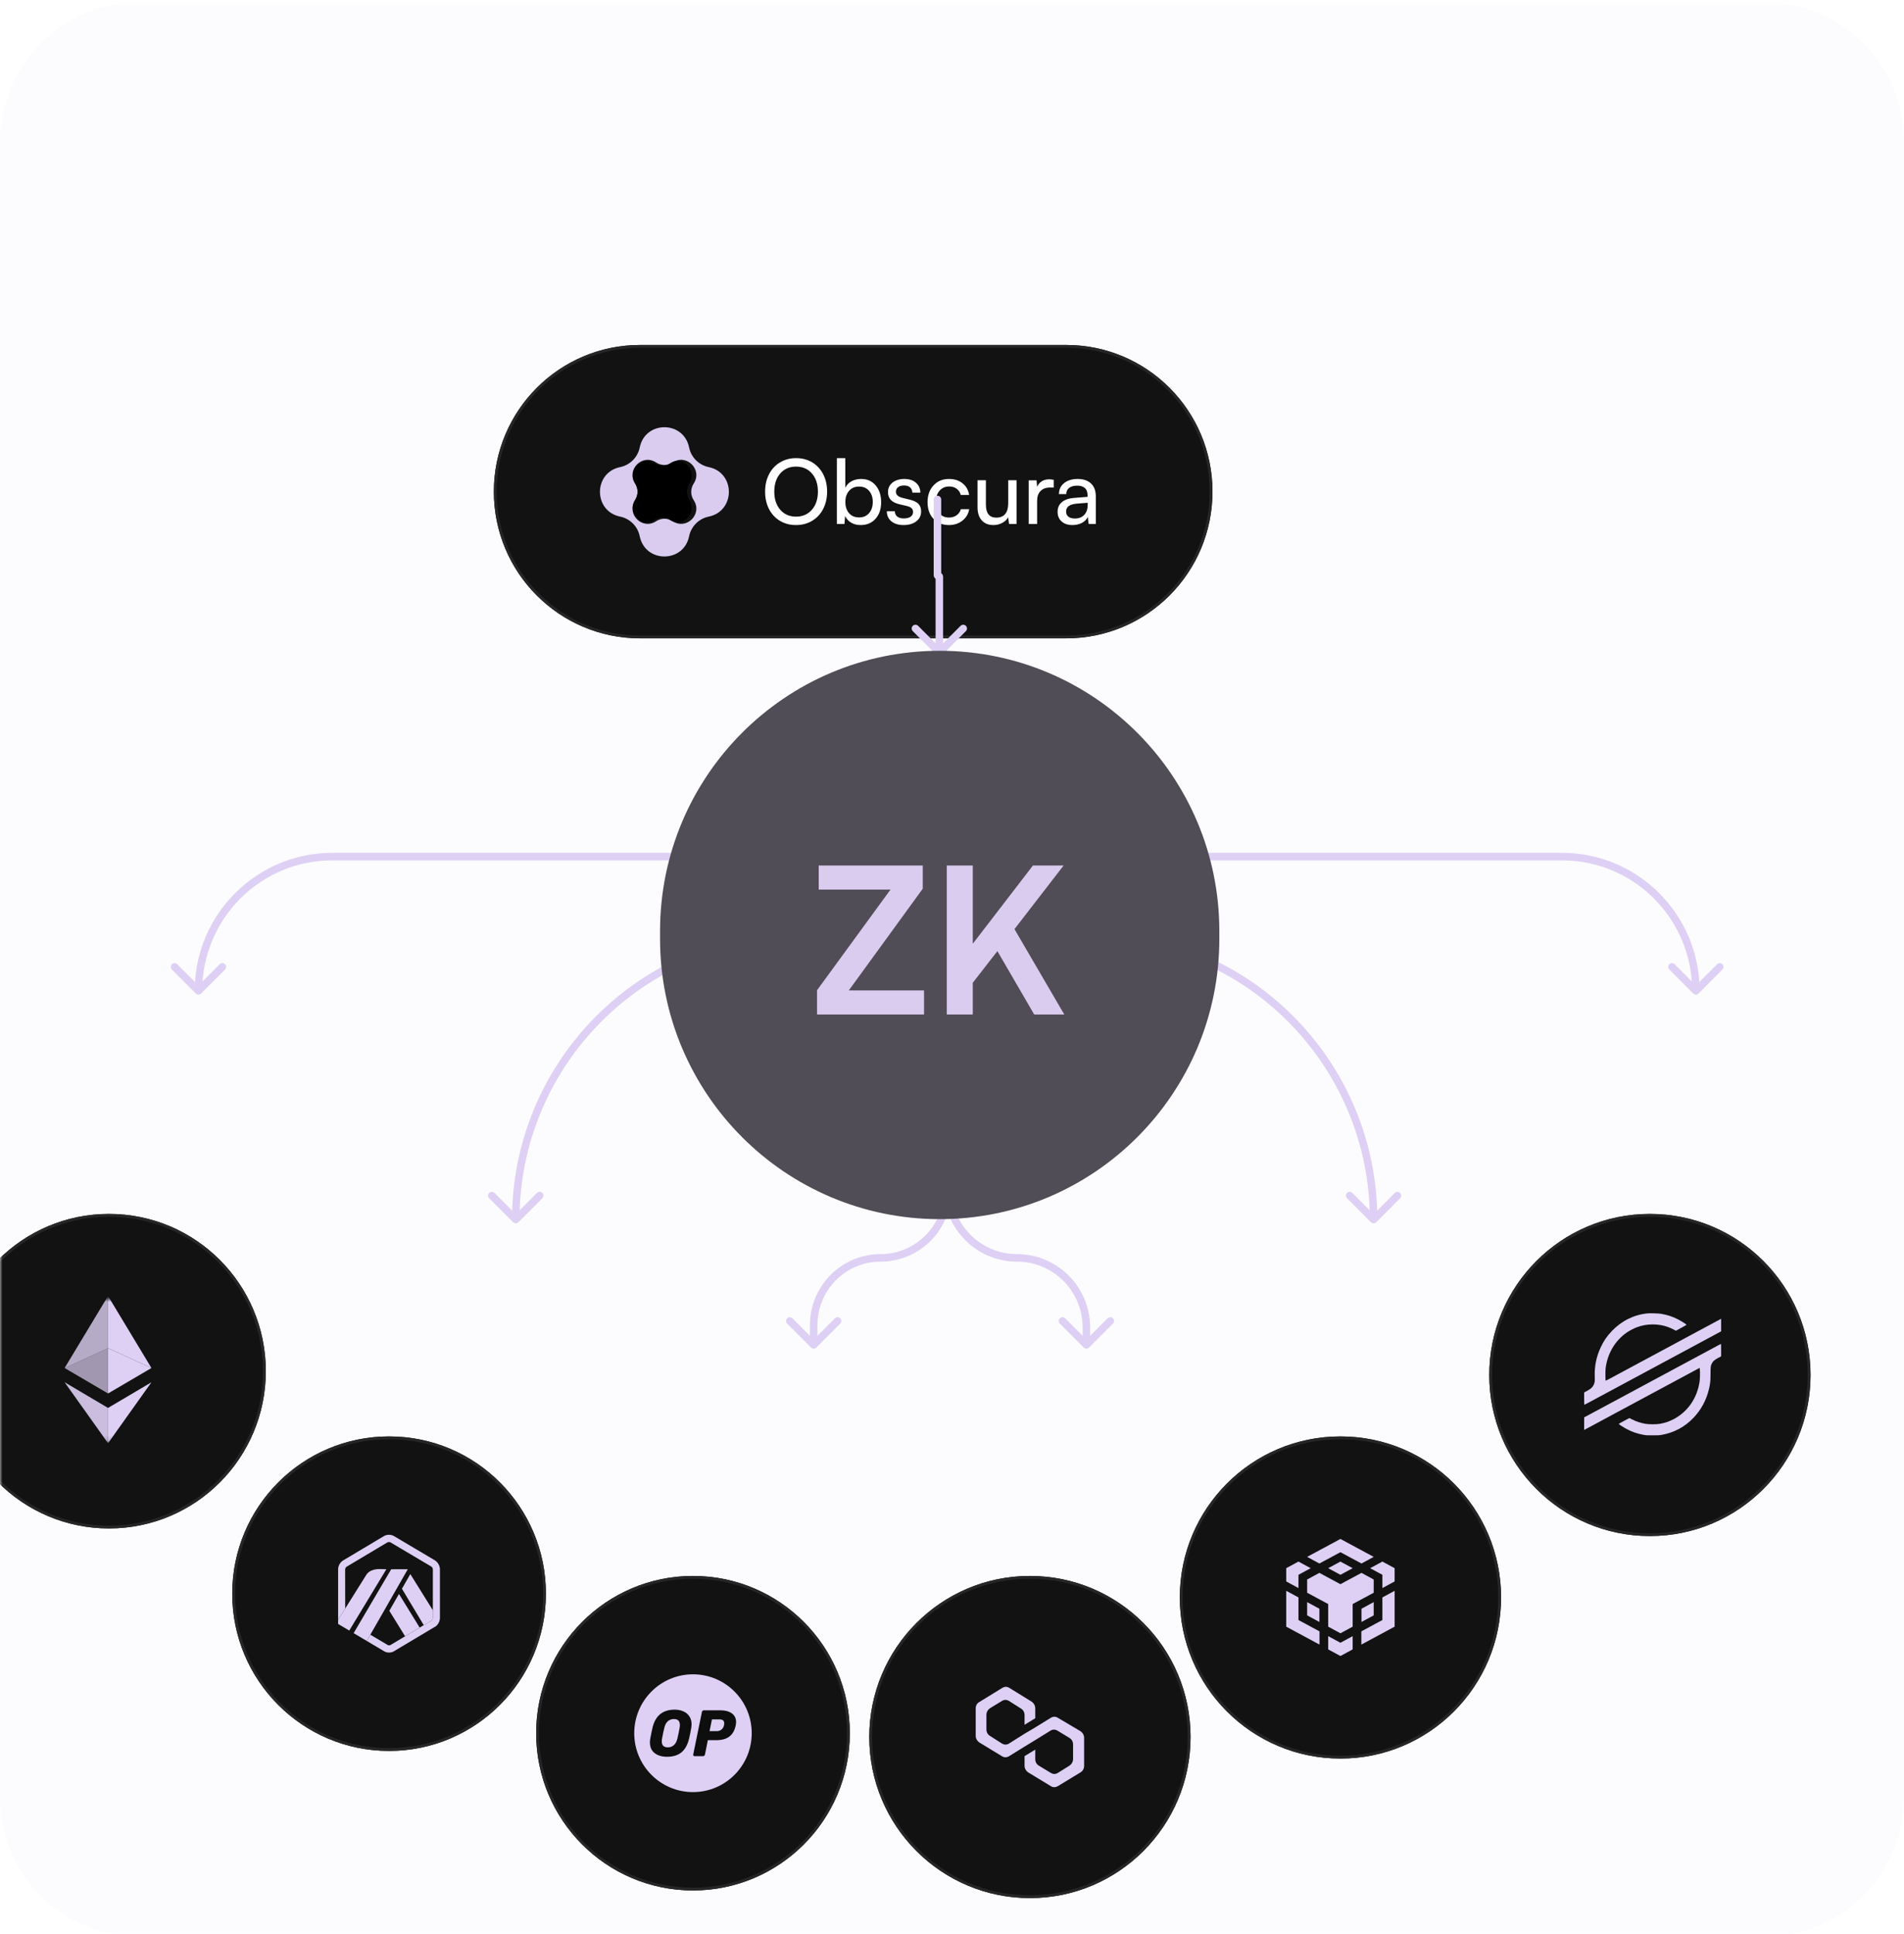 <svg width="384" height="390" viewBox="0 0 384 390" fill="none" xmlns="http://www.w3.org/2000/svg">
<g clip-path="url(#clip0_2459_7047)">
<mask id="mask0_2459_7047" style="mask-type:luminance" maskUnits="userSpaceOnUse" x="0" y="0" width="384" height="390">
<path d="M384 0H0V390H384V0Z" fill="white"/>
</mask>
<g mask="url(#mask0_2459_7047)">
<mask id="mask1_2459_7047" style="mask-type:luminance" maskUnits="userSpaceOnUse" x="-49" y="0" width="453" height="423">
<path d="M404 0.501H-49V422.583H404V0.501Z" fill="white"/>
</mask>
<g mask="url(#mask1_2459_7047)">
<path d="M356 0.501H28C12.536 0.501 0 13.069 0 28.573V362.429C0 377.933 12.536 390.501 28 390.501H356C371.464 390.501 384 377.933 384 362.429V28.573C384 13.069 371.464 0.501 356 0.501Z" fill="#DED0F4" fill-opacity="0.08"/>
<g filter="url(#filter0_d_2459_7047)">
<path d="M70.609 248.498C70.609 230.985 56.448 216.787 38.98 216.787C21.511 216.787 7.35 230.985 7.35 248.498C7.35 266.012 21.511 280.21 38.98 280.21C56.448 280.21 70.609 266.012 70.609 248.498Z" fill="#121212"/>
<path d="M70.329 248.5C70.329 231.141 56.293 217.07 38.98 217.07C21.666 217.07 7.631 231.141 7.631 248.5C7.631 265.857 21.666 279.929 38.98 279.929C56.293 279.929 70.329 265.857 70.329 248.5Z" stroke="#262626" stroke-width="0.562"/>
<mask id="mask2_2459_7047" style="mask-type:luminance" maskUnits="userSpaceOnUse" x="23" y="233" width="30" height="30">
<path d="M52.462 233.918H23.456V262.862H52.462V233.918Z" fill="white"/>
</mask>
<g mask="url(#mask2_2459_7047)">
<path d="M47.544 247.859L38.79 233.341V243.855L47.544 247.859Z" fill="#DED0F4"/>
<path opacity="0.8" d="M38.788 243.856V233.341L30.034 247.86L38.788 243.856Z" fill="#DED0F4"/>
<path d="M38.79 255.908V263.025L47.544 250.731L38.79 255.908Z" fill="#DED0F4"/>
<path opacity="0.9" d="M30.034 250.731L38.788 263.025V255.908L30.034 250.731Z" fill="#DED0F4"/>
<path d="M38.79 252.995L47.544 247.859L38.79 243.854V252.995Z" fill="#DED0F4"/>
<path opacity="0.7" d="M38.788 243.854L30.034 247.859L38.788 252.995V243.854Z" fill="#DED0F4"/>
</g>
</g>
<g filter="url(#filter1_d_2459_7047)">
<path d="M127.098 293.363C127.098 275.849 112.937 261.651 95.468 261.651C77.999 261.651 63.838 275.849 63.838 293.363C63.838 310.877 77.999 325.074 95.468 325.074C112.937 325.074 127.098 310.877 127.098 293.363Z" fill="#121212"/>
<path d="M126.817 293.364C126.817 276.006 112.782 261.935 95.468 261.935C78.155 261.935 64.119 276.006 64.119 293.364C64.119 310.722 78.155 324.794 95.468 324.794C112.782 324.794 126.817 310.722 126.817 293.364Z" stroke="#262626" stroke-width="0.562"/>
<path d="M95.521 296.815L98.702 301.957L101.639 300.202L97.463 293.42L95.521 296.815Z" fill="#DED0F4"/>
<path d="M104.319 298.141L104.317 296.736L99.754 289.413L98.061 292.373L102.466 299.714L104.059 298.763C104.215 298.633 104.31 298.44 104.319 298.234V298.141Z" fill="#DED0F4"/>
<path d="M85.19 299.467L87.44 300.803L94.925 288.434L93.655 288.4C92.572 288.384 91.406 288.674 90.871 289.574L86.62 296.362L85.19 298.626V299.467Z" fill="#DED0F4"/>
<path d="M99.245 288.431L95.897 288.443L88.322 301.323L90.97 302.893L91.69 301.635L99.245 288.431Z" fill="#DED0F4"/>
<path d="M105.724 288.415C105.696 287.694 105.317 287.034 104.723 286.649L96.4 281.717C95.812 281.412 95.078 281.412 94.49 281.717C94.421 281.753 86.396 286.548 86.396 286.548C86.285 286.603 86.178 286.669 86.077 286.743C85.547 287.135 85.224 287.742 85.19 288.411V298.625L86.62 296.361L86.608 288.48C86.61 288.451 86.613 288.423 86.618 288.395C86.65 288.21 86.751 288.044 86.902 287.932C86.94 287.905 95.102 283.036 95.128 283.023C95.32 282.924 95.564 282.923 95.756 283.02L103.971 287.89C104.166 288.017 104.288 288.234 104.298 288.469V298.232C104.289 298.44 104.209 298.631 104.053 298.763L102.46 299.713L101.638 300.204L98.701 301.958L95.722 303.737C95.561 303.797 95.373 303.793 95.214 303.726L91.69 301.638L90.97 302.896L94.137 304.775C94.242 304.836 94.335 304.891 94.412 304.935C94.53 305.004 94.611 305.05 94.64 305.064C94.865 305.176 95.189 305.242 95.481 305.242C95.748 305.242 96.009 305.191 96.256 305.092L104.909 299.929C105.406 299.532 105.698 298.934 105.724 298.286V288.415Z" fill="#DED0F4"/>
</g>
<g filter="url(#filter2_d_2459_7047)">
<path d="M188.391 321.499C188.391 303.985 174.229 289.788 156.761 289.788C139.292 289.788 125.131 303.985 125.131 321.499C125.131 339.013 139.292 353.211 156.761 353.211C174.229 353.211 188.391 339.013 188.391 321.499Z" fill="#121212"/>
<path d="M188.11 321.499C188.11 304.14 174.075 290.069 156.761 290.069C139.447 290.069 125.412 304.14 125.412 321.499C125.412 338.856 139.447 352.929 156.761 352.929C174.075 352.929 188.11 338.856 188.11 321.499Z" stroke="#262626" stroke-width="0.562"/>
<path d="M168.607 321.5C168.607 314.941 163.303 309.623 156.761 309.623C150.218 309.623 144.914 314.941 144.914 321.5C144.914 328.059 150.218 333.377 156.761 333.377C163.303 333.377 168.607 328.059 168.607 321.5Z" fill="#DED0F4"/>
<path d="M151.506 326.251C150.497 326.251 149.672 326.005 149.029 325.512C148.393 325.013 148.075 324.296 148.075 323.375C148.075 323.178 148.095 322.946 148.136 322.665C148.244 322.032 148.4 321.273 148.603 320.379C149.178 317.96 150.667 316.75 153.062 316.75C153.711 316.75 154.3 316.862 154.814 317.095C155.328 317.312 155.734 317.65 156.032 318.1C156.33 318.544 156.478 319.071 156.478 319.683C156.478 319.866 156.458 320.098 156.418 320.379C156.289 321.159 156.14 321.926 155.957 322.665C155.66 323.867 155.152 324.775 154.422 325.372C153.698 325.964 152.723 326.251 151.506 326.251ZM151.688 324.353C152.162 324.353 152.561 324.205 152.893 323.916C153.231 323.629 153.474 323.186 153.616 322.58C153.813 321.751 153.962 321.032 154.063 320.413C154.097 320.23 154.117 320.041 154.117 319.845C154.117 319.043 153.718 318.642 152.913 318.642C152.439 318.642 152.033 318.789 151.695 319.078C151.363 319.367 151.127 319.808 150.985 320.413C150.829 321.004 150.68 321.723 150.524 322.58C150.491 322.756 150.47 322.939 150.47 323.136C150.464 323.951 150.876 324.353 151.688 324.353Z" fill="#0E0E0F"/>
<path d="M157.067 326.125C156.972 326.125 156.905 326.097 156.851 326.034C156.81 325.963 156.796 325.886 156.81 325.795L158.562 317.215C158.576 317.116 158.623 317.038 158.704 316.975C158.779 316.912 158.86 316.884 158.948 316.884H162.324C163.265 316.884 164.016 317.088 164.584 317.488C165.159 317.896 165.45 318.481 165.45 319.247C165.45 319.465 165.423 319.697 165.376 319.937C165.166 320.949 164.74 321.694 164.09 322.179C163.454 322.665 162.581 322.904 161.472 322.904H159.76L159.178 325.795C159.158 325.893 159.117 325.97 159.036 326.034C158.962 326.097 158.88 326.125 158.792 326.125H157.067ZM161.56 321.083C161.918 321.083 162.223 320.984 162.487 320.78C162.757 320.576 162.933 320.288 163.021 319.909C163.048 319.76 163.062 319.627 163.062 319.515C163.062 319.261 162.987 319.064 162.845 318.93C162.703 318.79 162.453 318.719 162.108 318.719H160.585L160.105 321.083H161.56Z" fill="#0E0E0F"/>
</g>
<g filter="url(#filter3_d_2459_7047)">
<path d="M319.737 294.132C319.737 276.193 305.232 261.651 287.34 261.651C269.448 261.651 254.943 276.193 254.943 294.132C254.943 312.07 269.448 326.611 287.34 326.611C305.232 326.611 319.737 312.07 319.737 294.132Z" fill="#121212"/>
<path d="M287.34 261.935C269.603 261.935 255.225 276.351 255.225 294.133C255.225 311.916 269.603 326.331 287.34 326.331C305.077 326.331 319.456 311.916 319.456 294.133C319.456 276.351 305.077 261.935 287.34 261.935Z" stroke="#262626" stroke-width="0.562"/>
<path d="M280.626 285.945L287.338 282.329L294.05 285.945L291.582 287.281L287.338 285.001L283.094 287.281L280.626 285.945ZM294.05 290.505L291.582 289.17L287.338 291.45L283.094 289.17L280.626 290.505V293.177L284.87 295.457V300.016L287.338 301.352L289.805 300.016V295.457L294.05 293.177V290.505ZM294.05 297.737V295.065L291.582 296.401V299.072L294.05 297.737ZM295.802 298.681L291.557 300.961V303.632L298.269 300.016V292.785L295.802 294.12V298.681ZM293.334 288.225L295.802 289.561V292.233L298.269 290.897V288.225L295.802 286.89L293.334 288.225ZM284.87 301.927V304.599L287.338 305.935L289.805 304.599V301.927L287.338 303.264L284.87 301.927ZM280.626 297.737L283.094 299.072V296.401L280.626 295.065V297.737ZM284.87 288.225L287.338 289.561L289.805 288.225L287.338 286.89L284.87 288.225ZM278.874 289.561L281.341 288.225L278.874 286.89L276.406 288.225V290.897L278.874 292.233V289.561ZM278.874 294.12L276.406 292.785V300.016L283.118 303.632V300.961L278.874 298.681V294.12Z" fill="#DED0F4"/>
</g>
<g filter="url(#filter4_d_2459_7047)">
<path d="M257.112 322.268C257.112 304.33 242.607 289.788 224.715 289.788C206.823 289.788 192.318 304.33 192.318 322.268C192.318 340.206 206.823 354.749 224.715 354.749C242.607 354.749 257.112 340.206 257.112 322.268Z" fill="#121212"/>
<path d="M224.715 290.069C206.978 290.069 192.6 304.485 192.6 322.268C192.6 340.05 206.978 354.466 224.715 354.466C242.452 354.466 256.831 340.05 256.831 322.268C256.831 304.485 242.452 290.069 224.715 290.069Z" stroke="#262626" stroke-width="0.562"/>
<path d="M230.318 318.376C229.9 318.12 229.413 318.12 228.96 318.376L225.757 320.35L223.599 321.629L220.466 323.603C220.048 323.859 219.56 323.859 219.108 323.603L216.636 322.031C216.218 321.775 215.94 321.3 215.94 320.752V317.754C215.94 317.279 216.183 316.804 216.636 316.475L219.108 314.976C219.526 314.72 220.013 314.72 220.466 314.976L222.937 316.548C223.355 316.804 223.634 317.279 223.634 317.827V319.801L225.792 318.485V316.438C225.792 315.962 225.548 315.487 225.096 315.158L220.535 312.344C220.117 312.088 219.63 312.088 219.177 312.344L214.478 315.231C214.025 315.487 213.781 315.962 213.781 316.438V322.067C213.781 322.542 214.025 323.017 214.478 323.347L219.108 326.162C219.526 326.417 220.013 326.417 220.466 326.162L223.599 324.225L225.757 322.908L228.89 320.971C229.308 320.715 229.796 320.715 230.248 320.971L232.72 322.47C233.138 322.726 233.416 323.201 233.416 323.749V326.746C233.416 327.221 233.173 327.696 232.72 328.026L230.318 329.525C229.9 329.781 229.413 329.781 228.96 329.525L226.488 328.026C226.071 327.77 225.792 327.294 225.792 326.746V324.809L223.634 326.125V328.099C223.634 328.575 223.877 329.05 224.33 329.379L228.96 332.193C229.378 332.449 229.865 332.449 230.318 332.193L234.948 329.379C235.366 329.122 235.644 328.647 235.644 328.099V322.397C235.644 321.922 235.401 321.446 234.948 321.117L230.318 318.376Z" fill="#DED0F4"/>
</g>
<g filter="url(#filter5_d_2459_7047)">
<path d="M382.15 249.267C382.15 231.328 367.645 216.787 349.753 216.787C331.861 216.787 317.356 231.328 317.356 249.267C317.356 267.205 331.861 281.747 349.753 281.747C367.645 281.747 382.15 267.205 382.15 249.267Z" fill="#121212"/>
<path d="M349.754 217.07H349.753C332.016 217.07 317.638 231.486 317.638 249.269C317.638 267.051 332.016 281.466 349.753 281.466H349.754C367.491 281.466 381.869 267.051 381.869 249.269C381.869 231.486 367.491 217.07 349.754 217.07Z" stroke="#262626" stroke-width="0.562"/>
<path fill-rule="evenodd" clip-rule="evenodd" d="M349.334 236.836C346.555 237.099 344.034 238.341 342.074 240.41C341.043 241.498 340.444 242.377 339.822 243.715C338.943 245.605 338.556 247.514 338.628 249.602C338.661 250.55 338.63 250.792 338.413 251.258C338.185 251.747 337.849 252.054 337.097 252.461L336.494 252.787V254.031C336.493 254.855 336.509 255.275 336.539 255.275C336.564 255.275 336.886 255.111 337.256 254.909C337.625 254.708 338.533 254.218 339.273 253.821C340.013 253.424 341.542 252.603 342.671 251.997C343.8 251.389 345.309 250.578 346.025 250.194C346.741 249.809 347.763 249.26 348.297 248.972C349.689 248.222 351.277 247.369 353.923 245.948C355.198 245.264 356.657 244.479 357.167 244.205C357.677 243.929 358.709 243.374 359.461 242.97C360.214 242.567 361.088 242.096 361.403 241.925C361.719 241.752 362.458 241.354 363.047 241.041L364.117 240.468V239.197V237.926L363.929 238.033C363.826 238.093 362.888 238.597 361.844 239.155C360.801 239.712 359.649 240.331 359.285 240.528C358.921 240.727 358.047 241.198 357.343 241.575C356.64 241.953 355.647 242.487 355.137 242.762C354.627 243.038 353.168 243.822 351.894 244.506C350.619 245.19 349.071 246.021 348.452 246.355C346.59 247.357 345.277 248.063 343.929 248.785C343.225 249.163 342.245 249.692 341.752 249.959C341.259 250.227 340.842 250.433 340.826 250.416C340.77 250.356 340.762 248.44 340.816 247.98C341.164 245.004 342.692 242.382 345.041 240.734C345.58 240.356 346.569 239.837 347.152 239.628C348.22 239.243 349.143 239.078 350.261 239.072C351.791 239.064 353.164 239.387 354.475 240.064L355.005 240.338L356.061 239.767C356.642 239.453 357.123 239.178 357.131 239.154C357.154 239.076 356.224 238.472 355.479 238.078C354.402 237.51 353.264 237.133 351.982 236.923C351.535 236.849 349.797 236.792 349.334 236.836ZM363.389 243.358C363.025 243.557 361.972 244.124 361.05 244.62C359.175 245.624 355.734 247.474 353.99 248.413C353.359 248.753 351.78 249.601 350.482 250.297C349.183 250.994 347.743 251.768 347.282 252.018C346.821 252.267 345.759 252.84 344.922 253.289C344.084 253.739 342.734 254.464 341.921 254.9C341.108 255.337 339.554 256.17 338.469 256.753L336.495 257.811L336.494 259.082L336.493 260.352L338.115 259.483C339.007 259.004 340.015 258.461 340.354 258.276C340.694 258.09 341.667 257.567 342.517 257.113C343.366 256.659 344.379 256.114 344.767 255.904C345.155 255.692 346.168 255.149 347.018 254.694C347.867 254.239 348.919 253.674 349.356 253.437C349.793 253.201 350.726 252.698 351.43 252.321C353.616 251.148 355.014 250.398 355.931 249.902C356.417 249.641 357.483 249.066 358.3 248.627L359.786 247.829L359.822 248.098C359.886 248.569 359.859 249.995 359.776 250.577C359.294 253.938 357.351 256.735 354.475 258.208C353.575 258.669 352.73 258.948 351.711 259.123C351.067 259.232 349.529 259.231 348.893 259.12C347.882 258.944 347.023 258.663 346.17 258.231L345.612 257.948L344.551 258.515C343.967 258.827 343.484 259.1 343.478 259.121C343.454 259.196 344.376 259.798 345.1 260.179C346.204 260.759 347.152 261.086 348.452 261.333C348.942 261.426 349.147 261.438 350.305 261.438C351.46 261.438 351.671 261.427 352.176 261.334C354.686 260.869 356.799 259.727 358.561 257.882C360.072 256.299 361.132 254.339 361.645 252.182C361.927 250.998 361.971 250.587 361.981 249.039C361.991 247.562 362.006 247.441 362.23 246.974C362.449 246.515 362.778 246.219 363.495 245.836L364.117 245.503V244.249C364.117 243.559 364.102 242.995 364.084 242.995C364.066 242.996 363.753 243.159 363.389 243.358Z" fill="#DED0F4"/>
</g>
<g filter="url(#filter6_d_2459_7047)">
<path d="M232.026 41.56H146.106C129.81 41.56 116.6 54.804 116.6 71.142C116.6 87.48 129.81 100.724 146.106 100.724H232.026C248.322 100.724 261.533 87.48 261.533 71.142C261.533 54.804 248.322 41.56 232.026 41.56Z" fill="#121212"/>
<path d="M232.026 41.842H146.106C129.966 41.842 116.881 54.96 116.881 71.142C116.881 87.325 129.966 100.443 146.106 100.443H232.026C248.167 100.443 261.252 87.325 261.252 71.142C261.252 54.96 248.167 41.842 232.026 41.842Z" stroke="#262626" stroke-width="0.562"/>
<path fill-rule="evenodd" clip-rule="evenodd" d="M155.977 62.223C154.87 56.792 147.13 56.792 146.023 62.223C145.615 64.222 144.057 65.784 142.063 66.193C136.646 67.303 136.646 75.063 142.063 76.173C144.057 76.582 145.615 78.144 146.023 80.143C147.13 85.574 154.87 85.574 155.977 80.143C156.385 78.144 157.943 76.582 159.937 76.173C165.354 75.063 165.354 67.303 159.937 66.193C157.943 65.784 156.385 64.222 155.977 62.223ZM156.913 69.496C158.745 66.716 155.455 63.418 152.683 65.255C151.662 65.93 150.338 65.93 149.317 65.255C146.545 63.418 143.255 66.716 145.087 69.496C145.761 70.519 145.761 71.847 145.087 72.87C143.255 75.65 146.545 78.947 149.317 77.111C150.338 76.435 151.662 76.435 152.683 77.111C155.455 78.947 158.745 75.65 156.913 72.87C156.239 71.847 156.239 70.519 156.913 69.496Z" fill="#DACCEF"/>
<path d="M152.12 65.441C154.679 63.675 157.715 66.846 156.025 69.519C155.402 70.503 155.402 71.78 156.025 72.764C157.715 75.436 154.679 78.607 152.12 76.842C151.178 76.192 149.955 76.192 149.013 76.842C146.454 78.607 143.418 75.436 145.108 72.764C145.731 71.78 145.731 70.503 145.108 69.519C143.418 66.846 146.454 63.675 149.013 65.441C149.955 66.091 151.178 66.091 152.12 65.441Z" fill="black"/>
<path d="M183.021 67.631C183.548 68.653 183.812 69.82 183.812 71.13C183.812 72.44 183.545 73.609 183.012 74.637C182.484 75.659 181.743 76.455 180.788 77.025C179.839 77.594 178.755 77.879 177.536 77.879C176.323 77.879 175.242 77.594 174.293 77.025C173.35 76.455 172.614 75.659 172.087 74.637C171.565 73.609 171.305 72.44 171.305 71.13C171.305 69.825 171.568 68.662 172.096 67.64C172.623 66.612 173.361 65.813 174.311 65.243C175.266 64.668 176.347 64.38 177.554 64.38C178.772 64.38 179.856 64.665 180.806 65.235C181.755 65.804 182.493 66.603 183.021 67.631ZM181.957 71.13C181.957 69.614 181.553 68.395 180.744 67.473C179.941 66.55 178.878 66.089 177.554 66.089C176.229 66.089 175.166 66.55 174.363 67.473C173.561 68.395 173.159 69.614 173.159 71.13C173.159 72.645 173.561 73.867 174.363 74.795C175.166 75.718 176.229 76.179 177.554 76.179C178.872 76.179 179.936 75.715 180.744 74.787C181.553 73.858 181.957 72.639 181.957 71.13ZM187.31 77.659H185.78V64.38H187.477V70.354C187.764 69.784 188.186 69.347 188.742 69.041C189.305 68.736 189.949 68.583 190.676 68.583C191.912 68.583 192.894 69.021 193.62 69.896C194.347 70.771 194.71 71.902 194.71 73.288C194.71 74.645 194.335 75.75 193.585 76.602C192.835 77.453 191.83 77.879 190.57 77.879C189.861 77.879 189.234 77.724 188.689 77.412C188.145 77.101 187.729 76.649 187.441 76.055L187.31 77.659ZM187.494 73.218C187.494 74.152 187.74 74.907 188.232 75.483C188.73 76.052 189.407 76.337 190.263 76.337C191.112 76.337 191.783 76.049 192.275 75.474C192.773 74.898 193.022 74.146 193.022 73.218C193.022 72.296 192.773 71.55 192.275 70.98C191.783 70.404 191.112 70.116 190.263 70.116C189.413 70.116 188.739 70.404 188.241 70.98C187.743 71.55 187.494 72.296 187.494 73.218ZM195.853 75.095H197.479C197.479 75.547 197.637 75.903 197.953 76.161C198.275 76.414 198.715 76.54 199.271 76.54C199.863 76.54 200.323 76.425 200.651 76.196C200.979 75.967 201.144 75.65 201.144 75.245C201.144 74.933 201.053 74.687 200.871 74.504C200.695 74.317 200.385 74.164 199.939 74.046L198.393 73.685C197.607 73.497 197.027 73.203 196.652 72.804C196.277 72.404 196.09 71.882 196.09 71.235C196.09 70.431 196.397 69.787 197.013 69.306C197.628 68.824 198.425 68.583 199.403 68.583C200.364 68.583 201.135 68.833 201.715 69.332C202.301 69.831 202.603 70.501 202.62 71.341H201.003C200.985 70.895 200.833 70.542 200.546 70.284C200.259 70.025 199.86 69.896 199.351 69.896C198.823 69.896 198.413 70.01 198.12 70.24C197.833 70.463 197.689 70.777 197.689 71.183C197.689 71.764 198.123 72.166 198.99 72.39L200.537 72.769C201.299 72.951 201.861 73.23 202.225 73.606C202.588 73.976 202.77 74.484 202.77 75.13C202.77 75.964 202.444 76.631 201.794 77.13C201.144 77.63 200.291 77.879 199.236 77.879C198.205 77.879 197.382 77.627 196.767 77.122C196.157 76.61 195.853 75.935 195.853 75.095ZM204.07 73.253C204.07 71.873 204.469 70.751 205.266 69.887C206.062 69.018 207.103 68.583 208.386 68.583C209.487 68.583 210.401 68.874 211.128 69.455C211.86 70.037 212.303 70.821 212.455 71.808H210.768C210.627 71.262 210.349 70.842 209.933 70.548C209.517 70.248 209.019 70.099 208.438 70.099C207.636 70.099 206.985 70.384 206.487 70.953C205.989 71.523 205.74 72.284 205.74 73.236C205.74 74.181 205.978 74.939 206.452 75.509C206.933 76.079 207.571 76.364 208.368 76.364C208.972 76.364 209.487 76.214 209.915 75.914C210.343 75.615 210.633 75.204 210.785 74.681H212.473C212.303 75.638 211.84 76.411 211.084 76.998C210.334 77.586 209.429 77.879 208.368 77.879C207.073 77.879 206.033 77.456 205.248 76.61C204.463 75.765 204.07 74.645 204.07 73.253ZM220.339 68.839H222.018V77.659H220.506L220.321 76.32C220.069 76.784 219.671 77.16 219.126 77.448C218.587 77.735 217.998 77.879 217.359 77.879C216.346 77.879 215.558 77.562 214.995 76.928C214.433 76.287 214.151 75.418 214.151 74.32V68.839H215.839V73.764C215.839 75.509 216.542 76.381 217.948 76.381C218.722 76.381 219.313 76.138 219.724 75.65C220.134 75.156 220.339 74.437 220.339 73.491V68.839ZM229.515 68.759V70.31H228.759C227.956 70.31 227.323 70.545 226.86 71.015C226.397 71.485 226.166 72.143 226.166 72.989V77.659H224.47V68.856H226.052L226.166 70.187C226.348 69.717 226.652 69.344 227.08 69.068C227.508 68.792 228.018 68.653 228.609 68.653C228.867 68.653 229.169 68.689 229.515 68.759ZM233.303 77.879C232.371 77.879 231.636 77.636 231.097 77.148C230.563 76.66 230.297 76.011 230.297 75.201C230.297 74.39 230.584 73.744 231.158 73.262C231.732 72.774 232.538 72.49 233.575 72.407L236.344 72.187V71.94C236.344 71.235 236.159 70.724 235.79 70.407C235.421 70.09 234.917 69.931 234.278 69.931C233.569 69.931 233.019 70.081 232.626 70.381C232.239 70.68 232.046 71.097 232.046 71.632H230.569C230.569 70.715 230.915 69.978 231.606 69.42C232.298 68.862 233.212 68.583 234.349 68.583C235.474 68.583 236.364 68.883 237.021 69.482C237.677 70.081 238.005 70.959 238.005 72.117V77.659H236.563L236.379 76.232C236.156 76.737 235.767 77.139 235.21 77.439C234.653 77.733 234.018 77.879 233.303 77.879ZM233.786 76.558C234.583 76.558 235.21 76.314 235.667 75.826C236.13 75.339 236.361 74.681 236.361 73.852V73.385L234.111 73.562C232.711 73.691 232.011 74.22 232.011 75.148C232.011 75.606 232.166 75.956 232.477 76.196C232.793 76.437 233.229 76.558 233.786 76.558Z" fill="white"/>
</g>
<path d="M341.488 200.339C341.784 200.636 342.263 200.636 342.559 200.339L347.377 195.51C347.672 195.213 347.672 194.733 347.377 194.436C347.081 194.139 346.602 194.139 346.306 194.436L342.023 198.729L337.741 194.436C337.445 194.139 336.966 194.139 336.67 194.436C336.375 194.733 336.375 195.213 336.67 195.51L341.488 200.339ZM215.023 171.975C214.605 171.975 214.266 172.314 214.266 172.734C214.266 173.153 214.605 173.493 215.023 173.493V171.975ZM315.023 172.734V171.975H215.023V172.734V173.493H315.023V172.734ZM342.023 199.803H342.78C342.78 184.434 330.353 171.975 315.023 171.975V172.734V173.493C329.517 173.493 341.266 185.272 341.266 199.803H342.023Z" fill="#DED0F4"/>
<path d="M39.488 200.339C39.783 200.636 40.263 200.636 40.558 200.339L45.376 195.51C45.672 195.213 45.672 194.733 45.376 194.436C45.081 194.139 44.601 194.139 44.306 194.436L40.023 198.729L35.741 194.436C35.445 194.139 34.966 194.139 34.67 194.436C34.374 194.733 34.374 195.213 34.67 195.51L39.488 200.339ZM166.023 173.493C166.442 173.493 166.78 173.153 166.78 172.734C166.78 172.314 166.442 171.975 166.023 171.975V173.493ZM67.023 172.734V173.493H166.023V172.734V171.975H67.023V172.734ZM40.023 199.803H40.78C40.78 185.272 52.53 173.493 67.023 173.493V172.734V171.975C51.694 171.975 39.266 184.434 39.266 199.803H40.023Z" fill="#DED0F4"/>
<path d="M103.488 246.457C103.784 246.754 104.263 246.754 104.559 246.457L109.377 241.628C109.672 241.331 109.672 240.851 109.377 240.554C109.081 240.258 108.602 240.258 108.306 240.554L104.023 244.847L99.741 240.554C99.445 240.258 98.966 240.258 98.67 240.554C98.375 240.851 98.375 241.331 98.67 241.628L103.488 246.457ZM167.023 189.534C167.442 189.534 167.78 189.194 167.78 188.775C167.78 188.356 167.442 188.016 167.023 188.016V189.534ZM160.801 188.775V189.534H167.023V188.775V188.016H160.801V188.775ZM104.023 245.921H104.78C104.78 214.899 129.866 189.534 160.801 189.534V188.775V188.016C129.022 188.016 103.266 214.067 103.266 245.921H104.023Z" fill="#DED0F4"/>
<path d="M276.488 246.457C276.784 246.754 277.263 246.754 277.559 246.457L282.377 241.628C282.672 241.331 282.672 240.851 282.377 240.554C282.081 240.258 281.602 240.258 281.306 240.554L277.023 244.847L272.741 240.554C272.445 240.258 271.966 240.258 271.67 240.554C271.375 240.851 271.375 241.331 271.67 241.628L276.488 246.457ZM215.023 188.016C214.605 188.016 214.266 188.356 214.266 188.775C214.266 189.194 214.605 189.534 215.023 189.534V188.016ZM220.246 188.775V188.016H215.023V188.775V189.534H220.246V188.775ZM277.023 245.921H277.78C277.78 214.067 252.025 188.016 220.246 188.016V188.775V189.534C251.181 189.534 276.266 214.899 276.266 245.921H277.023Z" fill="#DED0F4"/>
<path d="M218.567 271.731C218.863 272.028 219.342 272.028 219.638 271.731L224.456 266.902C224.751 266.605 224.751 266.125 224.456 265.828C224.16 265.531 223.681 265.531 223.385 265.828L219.103 270.121L214.82 265.828C214.524 265.531 214.045 265.531 213.749 265.828C213.454 266.125 213.454 266.605 213.749 266.902L218.567 271.731ZM191.86 236.105C191.86 235.686 191.521 235.346 191.103 235.346C190.684 235.346 190.346 235.686 190.346 236.105H191.86ZM219.103 271.195H219.86V267.686H219.103H218.345V271.195H219.103ZM191.103 239.614H191.86V236.105H191.103H190.346V239.614H191.103ZM205.103 253.65V252.891C197.789 252.891 191.86 246.946 191.86 239.614H191.103H190.346C190.346 247.785 196.952 254.409 205.103 254.409V253.65ZM219.103 267.686H219.86C219.86 259.515 213.253 252.891 205.103 252.891V253.65V254.409C212.416 254.409 218.345 260.353 218.345 267.686H219.103Z" fill="#DED0F4"/>
<path d="M163.567 271.731C163.863 272.028 164.342 272.028 164.638 271.731L169.456 266.902C169.751 266.605 169.751 266.125 169.456 265.828C169.16 265.531 168.681 265.531 168.385 265.828L164.103 270.121L159.82 265.828C159.524 265.531 159.045 265.531 158.749 265.828C158.454 266.125 158.454 266.605 158.749 266.902L163.567 271.731ZM191.86 236.105C191.86 235.686 191.521 235.346 191.103 235.346C190.684 235.346 190.346 235.686 190.346 236.105H191.86ZM164.103 271.195H164.86V267.184H164.103H163.346V271.195H164.103ZM191.103 240.115H191.86V236.105H191.103H190.346V240.115H191.103ZM177.603 253.65V254.409C185.476 254.409 191.86 248.009 191.86 240.115H191.103H190.346C190.346 247.171 184.64 252.891 177.603 252.891V253.65ZM164.103 267.184H164.86C164.86 260.128 170.565 254.409 177.603 254.409V253.65V252.891C169.729 252.891 163.346 259.29 163.346 267.184H164.103Z" fill="#DED0F4"/>
<path d="M188.913 132.103C189.208 132.4 189.688 132.4 189.983 132.103L194.801 127.274C195.097 126.977 195.097 126.497 194.801 126.2C194.506 125.903 194.026 125.903 193.731 126.2L189.448 130.493L185.166 126.2C184.87 125.903 184.391 125.903 184.095 126.2C183.799 126.497 183.799 126.977 184.095 127.274L188.913 132.103ZM189.821 100.724C189.821 100.305 189.483 99.965 189.064 99.965C188.646 99.965 188.307 100.305 188.307 100.724H189.821ZM189.448 131.567H190.205V116.338H189.448H188.691V131.567H189.448ZM189.064 115.953H189.821V100.724H189.064H188.307V115.953H189.064ZM189.256 116.145V115.386C189.568 115.386 189.821 115.64 189.821 115.953H189.064H188.307C188.307 116.478 188.732 116.904 189.256 116.904V116.145ZM189.448 116.338H190.205C190.205 115.812 189.78 115.386 189.256 115.386V116.145V116.904C188.944 116.904 188.691 116.651 188.691 116.338H189.448Z" fill="#DED0F4"/>
<path d="M189.519 131.233C158.37 131.233 133.119 156.549 133.119 187.777V189.296C133.119 220.524 158.37 245.84 189.519 245.84C220.667 245.84 245.918 220.524 245.918 189.296V187.777C245.918 156.549 220.667 131.233 189.519 131.233Z" fill="#514D57"/>
<path d="M186.361 204.578H164.78V199.681L179.594 179.389H165.12V174.532H186.101V179.208L171.186 199.721H186.361V204.578ZM196.19 174.532V190.308L208.322 174.532H214.508L204.599 187.357L214.648 204.578H208.583L201.155 191.793L196.19 198.176V204.578H190.945V174.532H196.19Z" fill="#DACCEF"/>
</g>
</g>
</g>
<defs>
<filter id="filter0_d_2459_7047" x="-48.45" y="205.987" width="140.86" height="141.024" filterUnits="userSpaceOnUse" color-interpolation-filters="sRGB">
<feFlood flood-opacity="0" result="BackgroundImageFix"/>
<feColorMatrix in="SourceAlpha" type="matrix" values="0 0 0 0 0 0 0 0 0 0 0 0 0 0 0 0 0 0 127 0" result="hardAlpha"/>
<feOffset dx="-17" dy="28"/>
<feGaussianBlur stdDeviation="19.4"/>
<feComposite in2="hardAlpha" operator="out"/>
<feColorMatrix type="matrix" values="0 0 0 0 0 0 0 0 0 0 0 0 0 0 0 0 0 0 0.16 0"/>
<feBlend mode="normal" in2="BackgroundImageFix" result="effect1_dropShadow_2459_7047"/>
<feBlend mode="normal" in="SourceGraphic" in2="effect1_dropShadow_2459_7047" result="shape"/>
</filter>
<filter id="filter1_d_2459_7047" x="8.038" y="250.851" width="140.86" height="141.024" filterUnits="userSpaceOnUse" color-interpolation-filters="sRGB">
<feFlood flood-opacity="0" result="BackgroundImageFix"/>
<feColorMatrix in="SourceAlpha" type="matrix" values="0 0 0 0 0 0 0 0 0 0 0 0 0 0 0 0 0 0 127 0" result="hardAlpha"/>
<feOffset dx="-17" dy="28"/>
<feGaussianBlur stdDeviation="19.4"/>
<feComposite in2="hardAlpha" operator="out"/>
<feColorMatrix type="matrix" values="0 0 0 0 0 0 0 0 0 0 0 0 0 0 0 0 0 0 0.16 0"/>
<feBlend mode="normal" in2="BackgroundImageFix" result="effect1_dropShadow_2459_7047"/>
<feBlend mode="normal" in="SourceGraphic" in2="effect1_dropShadow_2459_7047" result="shape"/>
</filter>
<filter id="filter2_d_2459_7047" x="69.331" y="278.988" width="140.86" height="141.023" filterUnits="userSpaceOnUse" color-interpolation-filters="sRGB">
<feFlood flood-opacity="0" result="BackgroundImageFix"/>
<feColorMatrix in="SourceAlpha" type="matrix" values="0 0 0 0 0 0 0 0 0 0 0 0 0 0 0 0 0 0 127 0" result="hardAlpha"/>
<feOffset dx="-17" dy="28"/>
<feGaussianBlur stdDeviation="19.4"/>
<feComposite in2="hardAlpha" operator="out"/>
<feColorMatrix type="matrix" values="0 0 0 0 0 0 0 0 0 0 0 0 0 0 0 0 0 0 0.16 0"/>
<feBlend mode="normal" in2="BackgroundImageFix" result="effect1_dropShadow_2459_7047"/>
<feBlend mode="normal" in="SourceGraphic" in2="effect1_dropShadow_2459_7047" result="shape"/>
</filter>
<filter id="filter3_d_2459_7047" x="199.143" y="250.851" width="142.394" height="142.56" filterUnits="userSpaceOnUse" color-interpolation-filters="sRGB">
<feFlood flood-opacity="0" result="BackgroundImageFix"/>
<feColorMatrix in="SourceAlpha" type="matrix" values="0 0 0 0 0 0 0 0 0 0 0 0 0 0 0 0 0 0 127 0" result="hardAlpha"/>
<feOffset dx="-17" dy="28"/>
<feGaussianBlur stdDeviation="19.4"/>
<feComposite in2="hardAlpha" operator="out"/>
<feColorMatrix type="matrix" values="0 0 0 0 0 0 0 0 0 0 0 0 0 0 0 0 0 0 0.16 0"/>
<feBlend mode="normal" in2="BackgroundImageFix" result="effect1_dropShadow_2459_7047"/>
<feBlend mode="normal" in="SourceGraphic" in2="effect1_dropShadow_2459_7047" result="shape"/>
</filter>
<filter id="filter4_d_2459_7047" x="136.518" y="278.988" width="142.394" height="142.561" filterUnits="userSpaceOnUse" color-interpolation-filters="sRGB">
<feFlood flood-opacity="0" result="BackgroundImageFix"/>
<feColorMatrix in="SourceAlpha" type="matrix" values="0 0 0 0 0 0 0 0 0 0 0 0 0 0 0 0 0 0 127 0" result="hardAlpha"/>
<feOffset dx="-17" dy="28"/>
<feGaussianBlur stdDeviation="19.4"/>
<feComposite in2="hardAlpha" operator="out"/>
<feColorMatrix type="matrix" values="0 0 0 0 0 0 0 0 0 0 0 0 0 0 0 0 0 0 0.16 0"/>
<feBlend mode="normal" in2="BackgroundImageFix" result="effect1_dropShadow_2459_7047"/>
<feBlend mode="normal" in="SourceGraphic" in2="effect1_dropShadow_2459_7047" result="shape"/>
</filter>
<filter id="filter5_d_2459_7047" x="261.556" y="205.987" width="142.394" height="142.56" filterUnits="userSpaceOnUse" color-interpolation-filters="sRGB">
<feFlood flood-opacity="0" result="BackgroundImageFix"/>
<feColorMatrix in="SourceAlpha" type="matrix" values="0 0 0 0 0 0 0 0 0 0 0 0 0 0 0 0 0 0 127 0" result="hardAlpha"/>
<feOffset dx="-17" dy="28"/>
<feGaussianBlur stdDeviation="19.4"/>
<feComposite in2="hardAlpha" operator="out"/>
<feColorMatrix type="matrix" values="0 0 0 0 0 0 0 0 0 0 0 0 0 0 0 0 0 0 0.16 0"/>
<feBlend mode="normal" in2="BackgroundImageFix" result="effect1_dropShadow_2459_7047"/>
<feBlend mode="normal" in="SourceGraphic" in2="effect1_dropShadow_2459_7047" result="shape"/>
</filter>
<filter id="filter6_d_2459_7047" x="60.8" y="30.76" width="222.534" height="136.765" filterUnits="userSpaceOnUse" color-interpolation-filters="sRGB">
<feFlood flood-opacity="0" result="BackgroundImageFix"/>
<feColorMatrix in="SourceAlpha" type="matrix" values="0 0 0 0 0 0 0 0 0 0 0 0 0 0 0 0 0 0 127 0" result="hardAlpha"/>
<feOffset dx="-17" dy="28"/>
<feGaussianBlur stdDeviation="19.4"/>
<feComposite in2="hardAlpha" operator="out"/>
<feColorMatrix type="matrix" values="0 0 0 0 0 0 0 0 0 0 0 0 0 0 0 0 0 0 0.16 0"/>
<feBlend mode="normal" in2="BackgroundImageFix" result="effect1_dropShadow_2459_7047"/>
<feBlend mode="normal" in="SourceGraphic" in2="effect1_dropShadow_2459_7047" result="shape"/>
</filter>
<clipPath id="clip0_2459_7047">
<rect width="384" height="390" fill="white"/>
</clipPath>
</defs>
</svg>
